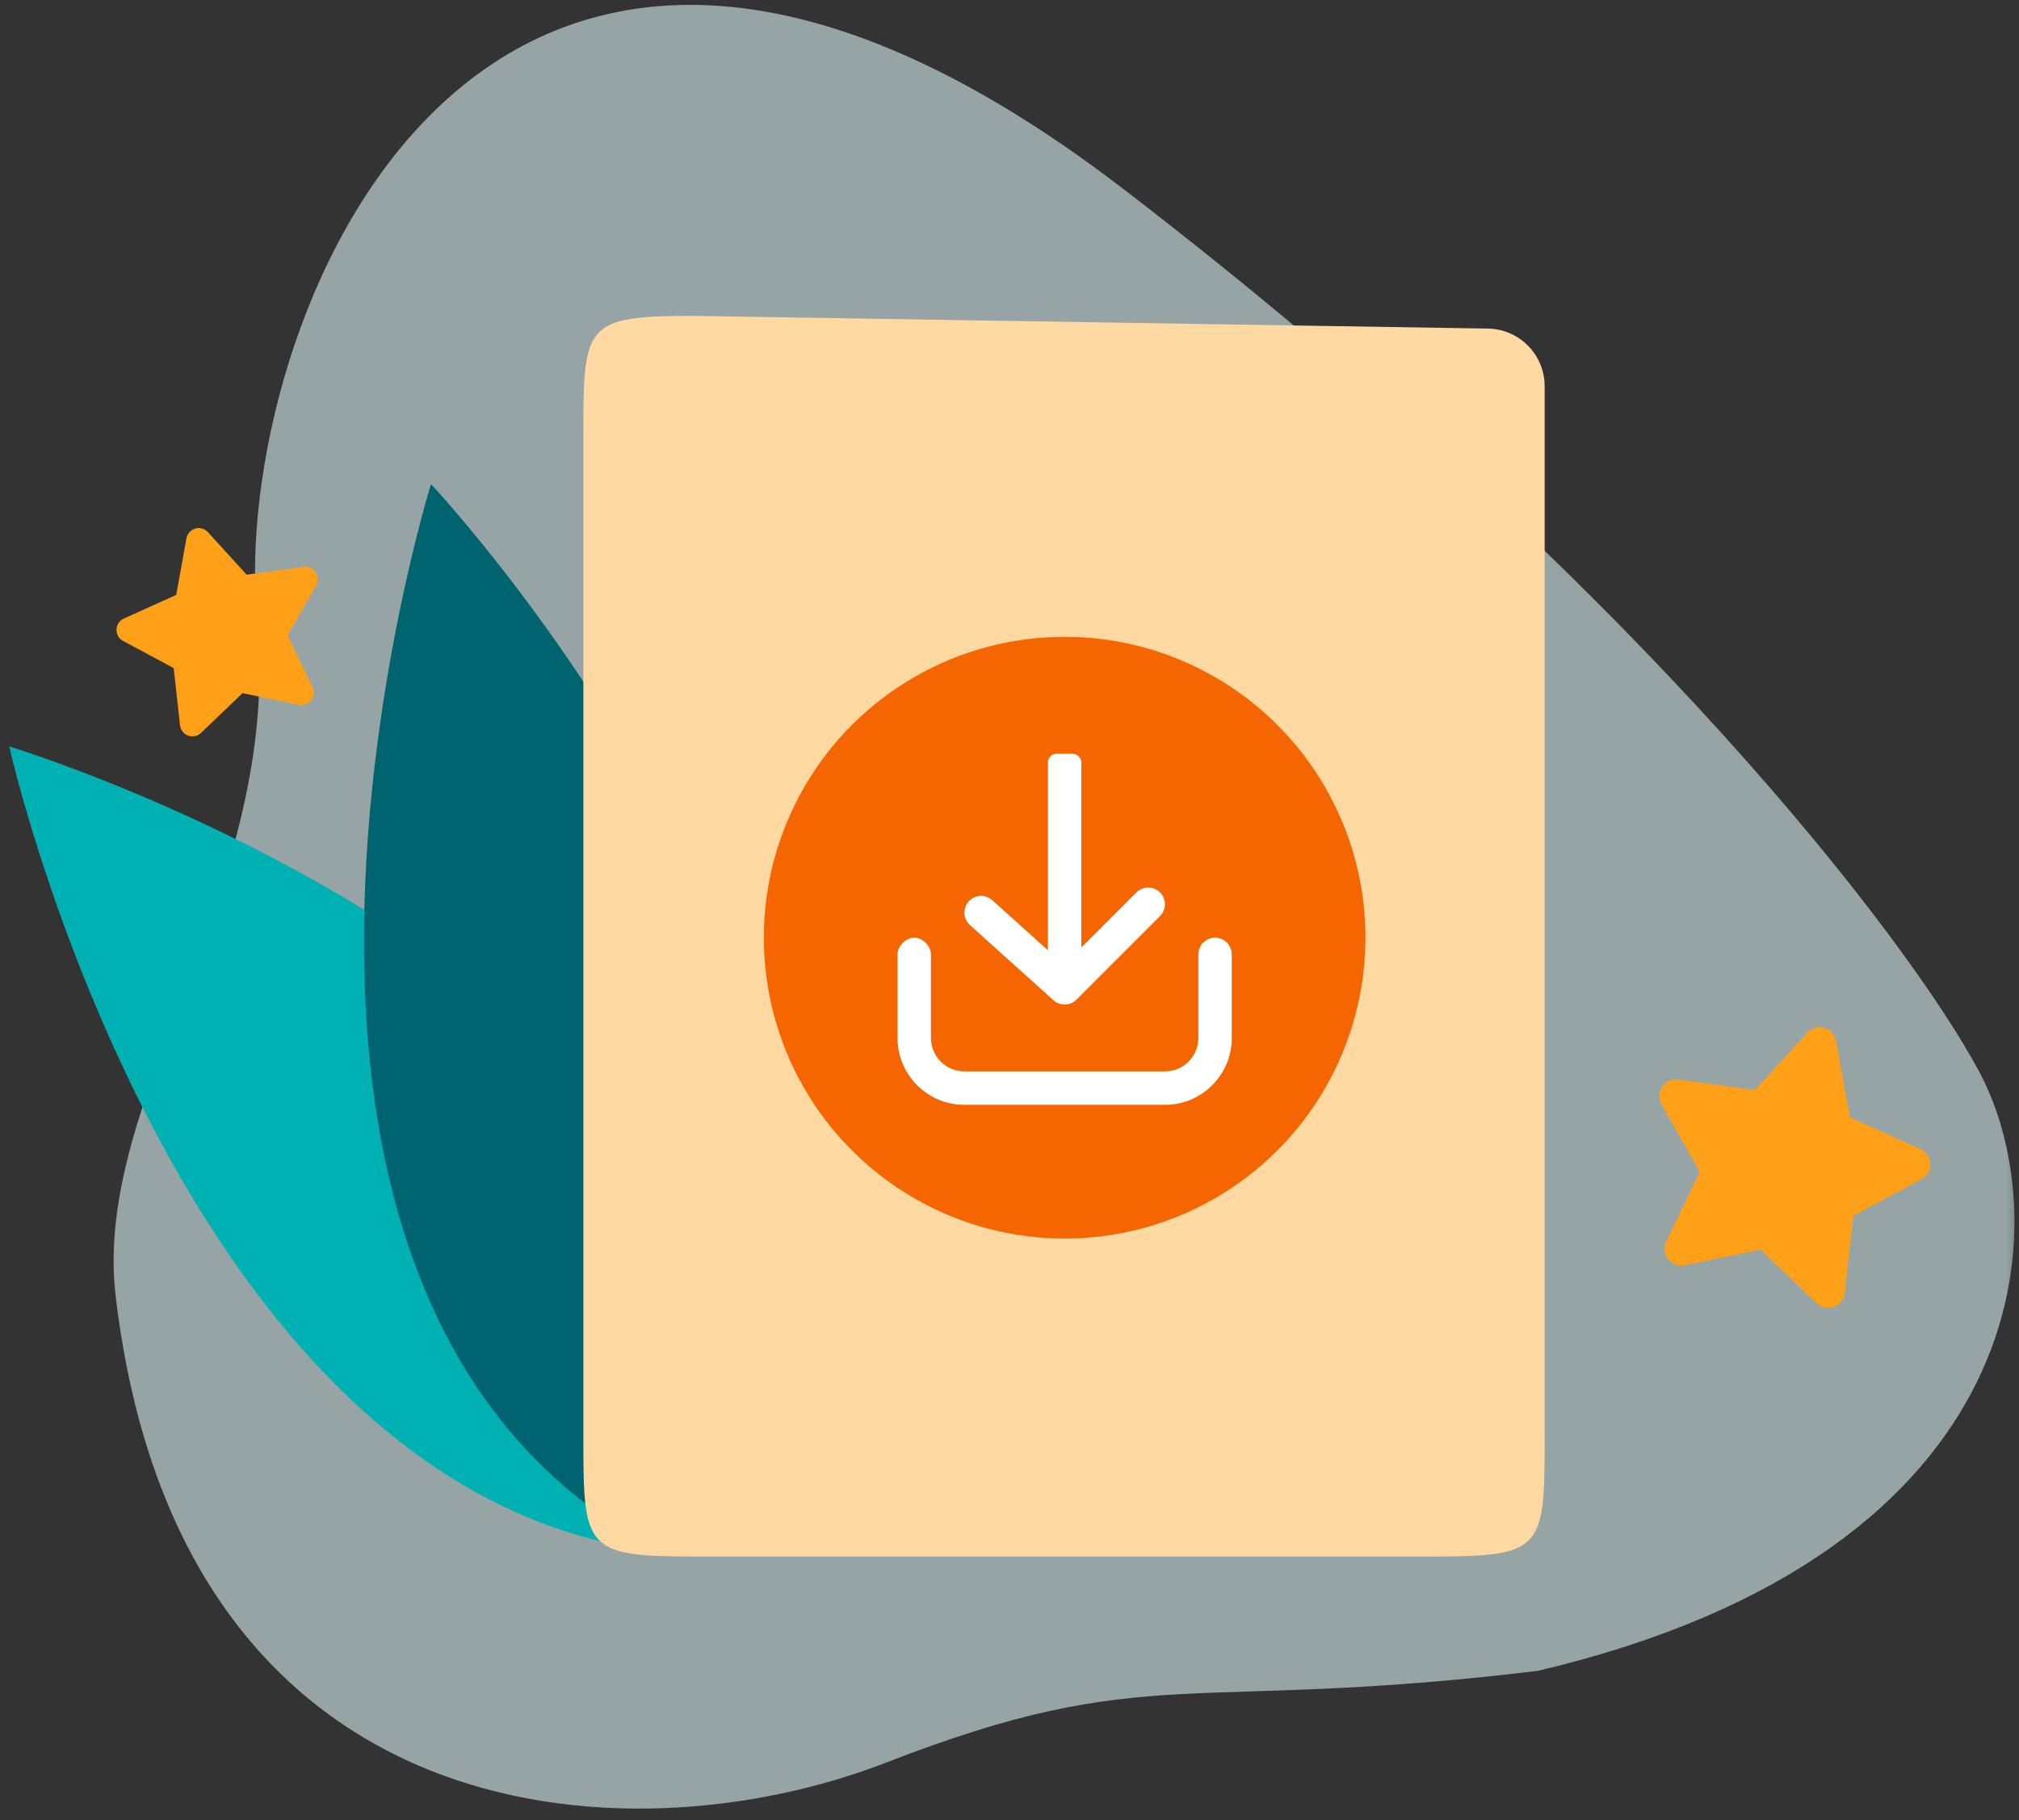 <svg width="234" height="211" viewBox="0 0 234 211" fill="none" xmlns="http://www.w3.org/2000/svg">
<rect x="0" y="0" width="234" height="211" fill="#333333" stroke="none"/>
<mask id="mask0_17045_11743" style="mask-type:alpha" maskUnits="userSpaceOnUse" x="0" y="0" width="234" height="211">
<rect x="0.21" width="233.579" height="211" fill="#D9D9D9"/>
</mask>
<g mask="url(#mask0_17045_11743)">
<path opacity="0.6" d="M29.796 71.732C32.812 103.063 10.659 127.033 13.406 150.249C20.769 212.46 72.268 216.146 102.765 204.295C133.262 192.444 137.558 198.607 178.23 193.685C236.634 179.908 238.511 141.267 229.376 124.208C221.455 109.418 190.54 68.258 130.244 21.942C54.873 -35.953 26.595 38.487 29.796 71.732Z" fill="#D8F0F2"/>
<path fill-rule="evenodd" clip-rule="evenodd" d="M1.067 86.528C1.067 86.528 97.547 115.626 86.5 180.138C22.835 183.864 1.067 86.528 1.067 86.528Z" fill="#00B1B4"/>
<path fill-rule="evenodd" clip-rule="evenodd" d="M49.95 56.114C49.95 56.114 118.994 129.724 77.198 180.139C20.185 151.449 49.95 56.114 49.95 56.114Z" fill="#006370"/>
<path fill-rule="evenodd" clip-rule="evenodd" d="M80.543 36.619L172.444 38.088C176.094 38.147 179.023 41.123 179.023 44.773V71.374V166.653C179.023 179.528 178.88 180.435 166.091 180.435H80.543C67.754 180.435 67.611 179.528 67.611 166.653V50.401C67.611 37.526 67.754 36.619 80.543 36.619Z" fill="#FFD8A2"/>
<ellipse cx="123.391" cy="108.696" rx="34.863" ry="34.876" fill="#F56600"/>
<path fill-rule="evenodd" clip-rule="evenodd" d="M104.023 110.634C104.023 109.665 104.992 108.696 105.96 108.696C106.928 108.696 107.897 109.665 107.897 110.634C107.897 111.603 107.897 120.322 107.897 120.322C107.897 122.462 109.631 124.197 111.77 124.197H135.012C137.152 124.197 138.886 122.462 138.886 120.322V110.634C138.886 109.564 139.753 108.696 140.823 108.696C141.892 108.696 142.759 109.564 142.759 110.634V120.322C142.759 124.602 139.291 128.072 135.012 128.072H111.77C107.492 128.072 104.023 124.602 104.023 120.322C104.023 120.322 104.023 111.603 104.023 110.634Z" fill="white"/>
<rect x="125.328" y="114.507" width="3.874" height="27.126" rx="0.968" transform="rotate(-180 125.328 114.507)" fill="white"/>
<path fill-rule="evenodd" clip-rule="evenodd" d="M131.706 103.451C132.462 102.694 133.689 102.694 134.445 103.451C135.201 104.208 135.201 105.434 134.445 106.191L124.761 115.879C124.032 116.607 122.861 116.638 122.096 115.949L112.412 107.23C111.617 106.514 111.552 105.289 112.268 104.494C112.983 103.698 114.208 103.634 115.003 104.35L123.321 111.839L131.706 103.451Z" fill="white"/>
<path fill-rule="evenodd" clip-rule="evenodd" d="M28.11 80.349L23.297 84.959C22.721 85.511 21.807 85.491 21.256 84.915C21.036 84.686 20.898 84.39 20.863 84.074L20.133 77.448L14.262 74.294C13.559 73.916 13.296 73.04 13.673 72.337C13.823 72.058 14.062 71.835 14.351 71.704L20.425 68.962L21.61 62.401C21.751 61.616 22.503 61.095 23.288 61.237C23.6 61.293 23.885 61.451 24.099 61.686L28.583 66.617L35.186 65.717C35.976 65.609 36.704 66.163 36.812 66.954C36.855 67.268 36.793 67.588 36.635 67.865L33.333 73.655L36.229 79.659C36.576 80.377 36.274 81.241 35.556 81.588C35.27 81.726 34.947 81.766 34.636 81.701L28.11 80.349Z" fill="#FFA019"/>
<path fill-rule="evenodd" clip-rule="evenodd" d="M204.043 144.848L210.527 151.059C211.303 151.803 212.534 151.776 213.277 151C213.573 150.69 213.759 150.292 213.806 149.867L214.79 140.941L222.698 136.692C223.645 136.183 224 135.003 223.492 134.056C223.289 133.679 222.968 133.379 222.578 133.203L214.396 129.509L212.8 120.671C212.609 119.614 211.597 118.911 210.54 119.102C210.119 119.178 209.735 119.391 209.447 119.708L203.406 126.35L194.511 125.138C193.447 124.993 192.466 125.739 192.321 126.804C192.263 127.228 192.347 127.659 192.559 128.031L197.007 135.831L193.106 143.919C192.639 144.887 193.045 146.05 194.013 146.517C194.398 146.703 194.834 146.757 195.253 146.67L204.043 144.848Z" fill="#FFA019"/>
</g>
</svg>
